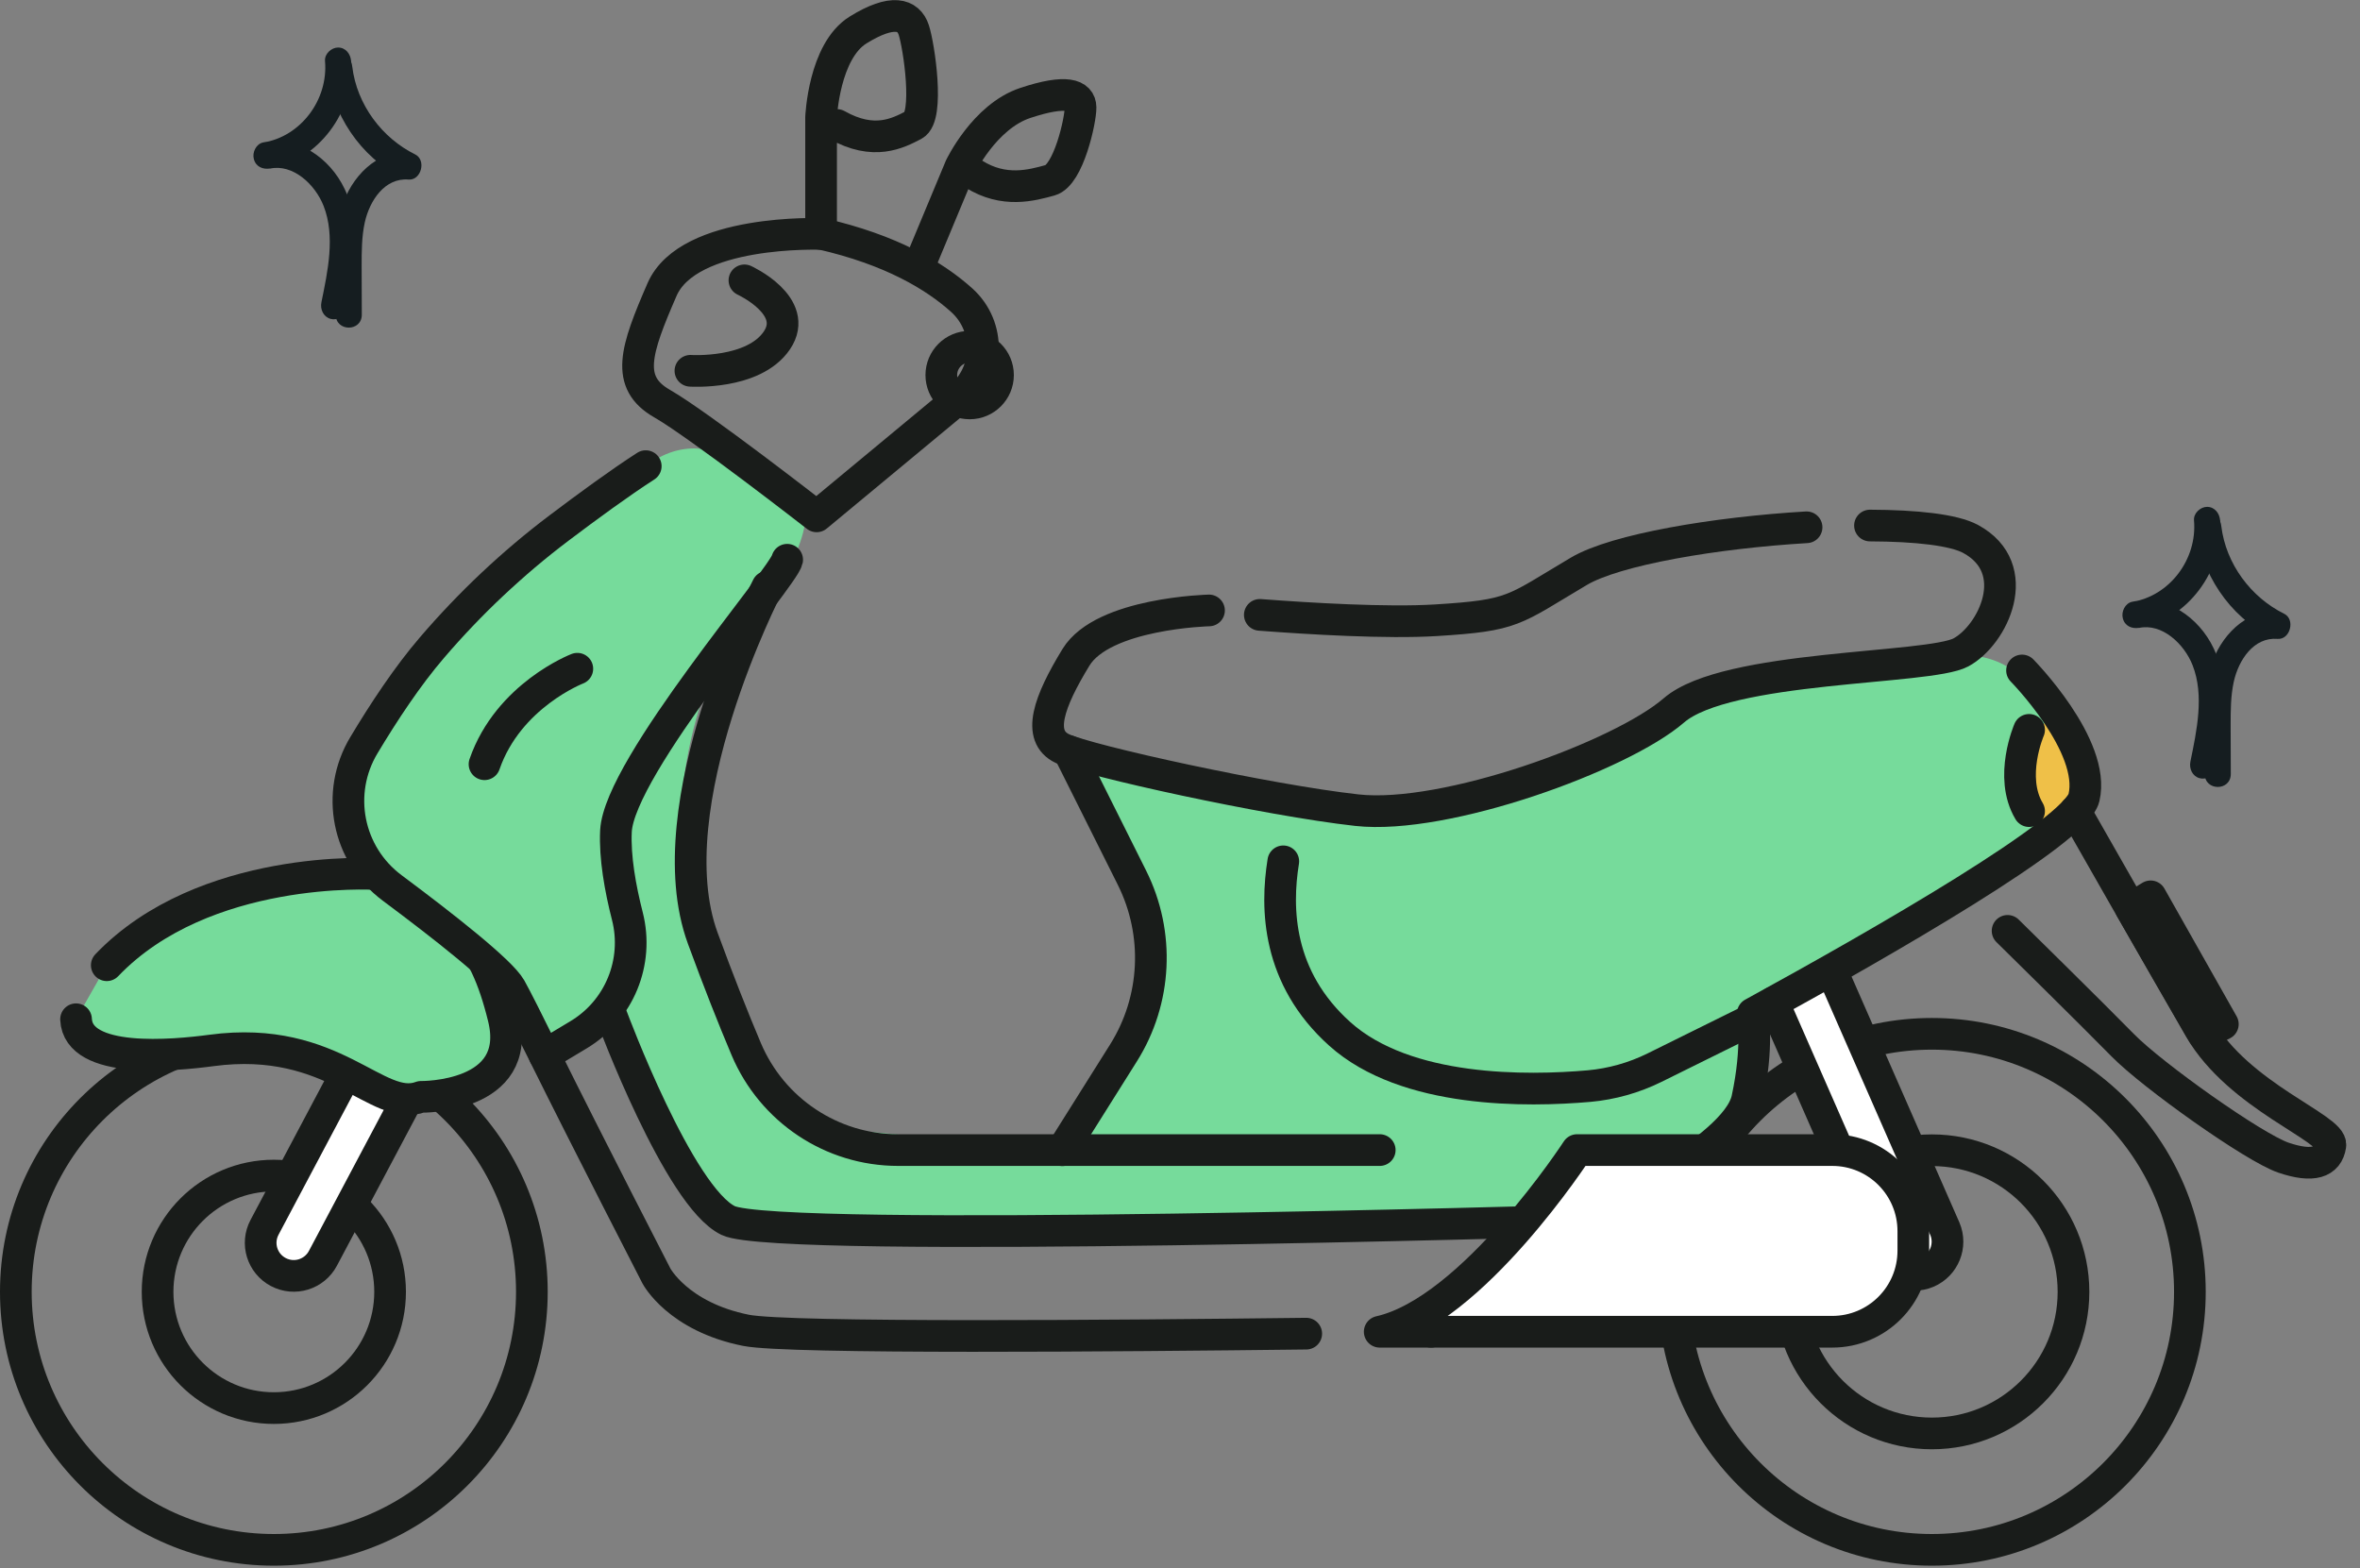 <svg width="149" height="99" viewBox="0 0 149 99" fill="none" xmlns="http://www.w3.org/2000/svg">
<rect x="0" y="0" width="149" height="99" fill="#808080" stroke="none"/>
<g clip-path="url(#clip0_7528_133800)">
<path d="M17.29 97.85C26.287 97.85 33.58 90.556 33.58 81.559C33.58 72.563 26.287 65.269 17.29 65.269C8.293 65.269 1 72.563 1 81.559C1 90.556 8.293 97.85 17.29 97.85Z" stroke="#191C1A" stroke-width="2" stroke-linecap="round" stroke-linejoin="round"/>
<path d="M17.289 88.9C21.343 88.9 24.629 85.614 24.629 81.56C24.629 77.506 21.343 74.22 17.289 74.22C13.235 74.22 9.949 77.506 9.949 81.56C9.949 85.614 13.235 88.9 17.289 88.9Z" stroke="#191C1A" stroke-width="2" stroke-linecap="round" stroke-linejoin="round"/>
<path d="M24.52 62.75L16.7 77.49C16.16 78.51 16.55 79.77 17.57 80.31C18.59 80.85 19.85 80.46 20.39 79.44L28.21 64.7L24.52 62.74V62.75Z" fill="white" stroke="#191C1A" stroke-width="2" stroke-linecap="round" stroke-linejoin="round"/>
<path d="M4.801 64.35C4.931 67.21 10.961 66.64 13.351 66.32C21.121 65.28 23.801 70.29 26.581 69.25C26.581 69.25 33.041 69.35 31.791 64.25C30.541 59.15 28.661 57.49 23.671 55.18C23.671 55.18 12.881 54.52 6.741 60.94" fill="#76DB9B"/>
<path d="M4.801 64.35C4.931 67.21 10.961 66.64 13.351 66.32C21.121 65.28 23.801 70.29 26.581 69.25C26.581 69.25 33.041 69.35 31.791 64.25C30.541 59.15 28.661 57.49 23.671 55.18C23.671 55.18 12.881 54.52 6.741 60.94" stroke="#191C1A" stroke-width="2" stroke-linecap="round" stroke-linejoin="round"/>
<path d="M81.901 50.6C81.901 50.6 86.931 51.66 90.492 50.86C94.052 50.06 103.841 46.12 103.841 46.12C103.841 46.12 105.751 43.56 111.401 42.86L121.971 41.64C121.971 41.64 124.681 40.72 126.941 42.22C129.201 43.72 131.721 48.61 131.651 49.49C131.581 50.37 120.401 60.19 103.561 67.83C96.602 69.24 84.781 68.77 82.011 61.65C79.242 54.53 81.912 50.61 81.912 50.61L81.901 50.6Z" fill="#76DB9B"/>
<path d="M99.749 77.07L49.119 77.51C49.119 77.51 45.009 77.97 42.439 72.62C39.869 67.27 36.449 60.02 36.449 60.02L35.969 48.25L45.669 40.8C45.669 40.8 40.639 50.44 44.359 59.24C48.549 68.67 49.749 70.97 49.749 70.97L67.059 72.62L71.499 65.56C73.229 62.8 73.369 59.33 71.859 56.45L68.219 49.5L68.659 48.25H69.499L81.779 51.22C81.779 51.22 79.699 61.4 83.579 64.25C87.459 67.1 95.929 68.91 100.939 68.74L110.689 64.3C110.689 64.3 111.139 69.81 108.759 71.66C106.379 73.51 99.729 77.07 99.729 77.07H99.749Z" fill="#76DB9B"/>
<path d="M43.861 28.31C43.861 28.31 49.121 28.52 50.701 31.93C52.281 35.34 39.981 49.48 39.981 49.48C39.981 49.48 38.171 51.82 39.801 60.01C37.911 64.99 34.561 66.99 34.561 66.99C34.561 66.99 29.191 58.06 25.211 56.31C21.231 54.56 21.371 52.26 21.631 50.98C21.891 49.7 21.631 46.97 23.081 45.51C24.291 44.3 36.701 33.15 40.791 29.48C41.631 28.72 42.721 28.31 43.851 28.31H43.861Z" fill="#76DB9B"/>
<path d="M38.648 64.24C38.648 64.24 42.858 75.56 45.978 77.06C49.098 78.56 99.748 77.06 99.748 77.06" stroke="#191C1A" stroke-width="2" stroke-linecap="round" stroke-linejoin="round"/>
<path d="M51.839 14.77C51.839 14.77 43.469 14.44 41.799 18.28C40.129 22.12 39.459 24.14 41.799 25.48C44.139 26.82 51.559 32.6 51.559 32.6L60.579 25.12C62.489 23.54 62.569 20.63 60.729 18.96C59.019 17.42 56.269 15.77 51.839 14.76V14.77Z" stroke="#191C1A" stroke-width="2" stroke-linecap="round" stroke-linejoin="round"/>
<path d="M47 17.7C47 17.7 50.52 19.31 49.05 21.49C47.58 23.67 43.59 23.41 43.59 23.41" stroke="#191C1A" stroke-width="2" stroke-linecap="round" stroke-linejoin="round"/>
<path d="M36.45 42.22C36.45 42.22 32.1 43.89 30.59 48.25" stroke="#191C1A" stroke-width="2" stroke-linecap="round" stroke-linejoin="round"/>
<path d="M51.84 14.77V7.41C51.84 7.41 52.01 3.23 54.18 1.89C56.35 0.55 57.36 0.89 57.69 1.89C58.02 2.89 58.69 7.37 57.69 7.89C56.69 8.41 55.18 9.21 52.84 7.89" stroke="#191C1A" stroke-width="2" stroke-linecap="round" stroke-linejoin="round"/>
<path d="M58.281 16.19L60.631 10.55C60.631 10.55 62.141 7.36 64.731 6.5C67.321 5.64 68.211 5.98 68.221 6.78C68.231 7.58 67.461 11.06 66.301 11.38C65.141 11.7 63.391 12.19 61.481 10.99" stroke="#191C1A" stroke-width="2" stroke-linecap="round" stroke-linejoin="round"/>
<path d="M121.97 97.85C130.966 97.85 138.26 90.557 138.26 81.56C138.26 72.563 130.966 65.27 121.97 65.27C112.973 65.27 105.68 72.563 105.68 81.56C105.68 90.557 112.973 97.85 121.97 97.85Z" stroke="#191C1A" stroke-width="2" stroke-linecap="round" stroke-linejoin="round"/>
<path d="M121.971 90.5C126.909 90.5 130.911 86.498 130.911 81.56C130.911 76.623 126.909 72.62 121.971 72.62C117.034 72.62 113.031 76.623 113.031 81.56C113.031 86.498 117.034 90.5 121.971 90.5Z" stroke="#191C1A" stroke-width="2" stroke-linecap="round" stroke-linejoin="round"/>
<path d="M115.721 61.46L122.791 77.58C123.241 78.64 122.741 79.87 121.681 80.32C120.621 80.77 119.391 80.27 118.941 79.21L111.961 63.29" fill="white"/>
<path d="M115.721 61.46L122.791 77.58C123.241 78.64 122.741 79.87 121.681 80.32C120.621 80.77 119.391 80.27 118.941 79.21L111.961 63.29" stroke="#191C1A" stroke-width="2" stroke-linecap="round" stroke-linejoin="round"/>
<path d="M67.47 47.42L71.47 55.42C73.23 58.95 73.03 63.14 70.93 66.48L67.07 72.62" stroke="#191C1A" stroke-width="2" stroke-linecap="round" stroke-linejoin="round"/>
<path d="M114.059 33.29C108.319 33.63 102.009 34.69 99.679 36.07C95.479 38.56 95.629 38.85 90.649 39.16C87.539 39.35 82.719 39.06 79.539 38.82" stroke="#191C1A" stroke-width="2" stroke-linecap="round" stroke-linejoin="round"/>
<path d="M76.332 38.54C76.332 38.54 69.642 38.7 67.932 41.5C66.222 44.3 65.432 46.48 67.072 47.26C68.712 48.04 80.072 50.53 85.672 51.15C91.272 51.77 102.352 47.73 105.682 44.85C109.012 41.97 121.772 42.28 123.802 41.19C125.832 40.1 127.852 35.9 124.422 34.03C123.362 33.45 120.972 33.19 118.062 33.18" stroke="#191C1A" stroke-width="2" stroke-linecap="round" stroke-linejoin="round"/>
<path d="M130.851 46.57C131.031 47.01 131.221 47.44 131.381 47.89C131.531 48.3 131.671 48.73 131.701 49.16C131.741 49.72 131.611 50.28 131.461 50.82C131.401 51.04 131.331 51.27 131.211 51.46C130.931 51.94 130.361 52.22 129.811 52.18C129.261 52.14 128.741 51.8 128.471 51.31C128.371 51.12 128.291 50.92 128.231 50.72C128.151 50.5 128.081 50.27 128.021 50.04C127.831 49.23 127.911 48.38 128.021 47.55C128.061 47.24 128.111 46.93 128.241 46.64C128.351 46.4 128.511 46.19 128.691 46C128.851 45.84 129.021 45.68 129.221 45.59C129.421 45.5 129.661 45.45 129.881 45.5C130.091 45.72 130.411 45.83 130.651 46.03C130.921 46.25 131.111 46.55 131.191 46.89" fill="#EFC048"/>
<path d="M90.352 84.08C90.352 84.08 98.552 78.57 100.182 76.93C100.182 76.93 109.592 72.7 110.312 69.38C111.032 66.06 110.662 63.99 110.662 63.99C119.042 59.4 131.072 52.48 131.572 50.36C132.352 47.09 127.662 42.33 127.662 42.33" stroke="#191C1A" stroke-width="2" stroke-linecap="round" stroke-linejoin="round"/>
<path d="M128.108 46.08C128.108 46.08 126.818 49.05 128.108 51.21" stroke="#191C1A" stroke-width="2" stroke-linecap="round" stroke-linejoin="round"/>
<path d="M34.379 66.62L36.529 65.33C39.099 63.79 40.349 60.74 39.609 57.84C39.159 56.08 38.809 54.12 38.889 52.47C39.099 48.39 49.489 36.41 49.699 35.34" stroke="#191C1A" stroke-width="2" stroke-linecap="round" stroke-linejoin="round"/>
<path d="M81.021 54.38C80.541 57.36 80.641 61.73 84.581 65.27C88.771 69.04 96.461 68.91 100.331 68.57C101.761 68.44 103.151 68.05 104.451 67.41L110.071 64.63" stroke="#191C1A" stroke-width="2" stroke-linecap="round" stroke-linejoin="round"/>
<path d="M126.75 58.77C126.75 58.77 132.16 64.09 134.02 65.99C135.88 67.89 142.31 72.46 144.17 73.09C146.03 73.72 146.97 73.4 147.13 72.31C147.29 71.22 141.37 69.24 138.88 64.94C136.39 60.64 131.02 51.21 131.02 51.21" stroke="#191C1A" stroke-width="2" stroke-linecap="round" stroke-linejoin="round"/>
<path d="M87.111 72.61H56.701C52.511 72.61 48.741 70.09 47.111 66.23C46.291 64.29 45.361 61.94 44.371 59.24C41.301 50.86 48.451 37.04 48.451 37.04" stroke="#191C1A" stroke-width="2" stroke-linecap="round" stroke-linejoin="round"/>
<path d="M87.109 84.08H115.679C118.509 84.08 120.799 81.79 120.799 78.96V77.73C120.799 74.9 118.509 72.61 115.679 72.61H99.569C99.569 72.61 92.969 82.77 87.109 84.08Z" fill="white" stroke="#191C1A" stroke-width="2" stroke-linecap="round" stroke-linejoin="round"/>
<path d="M135.781 56.59L140.341 64.66L139.101 65.27L134.531 57.35L135.781 56.59Z" fill="white" stroke="#191C1A" stroke-width="2" stroke-linecap="round" stroke-linejoin="round"/>
<path d="M40.77 29.43C39.14 30.48 37.09 31.98 35.29 33.34C32.35 35.56 29.67 38.09 27.27 40.89C25.73 42.68 24.22 44.97 22.98 47.04C21.16 50.06 21.93 53.95 24.76 56.06C27.94 58.43 31.62 61.31 32.23 62.39C32.53 62.92 33.35 64.54 34.38 66.63C37.18 72.28 41.44 80.55 41.44 80.55C41.44 80.55 42.79 83.13 47.1 83.99C49.76 84.52 70.74 84.34 82.47 84.2" stroke="#191C1A" stroke-width="2" stroke-linecap="round" stroke-linejoin="round"/>
<path d="M61.22 25.47C62.208 25.47 63.01 24.668 63.01 23.68C63.01 22.691 62.208 21.89 61.22 21.89C60.231 21.89 59.43 22.691 59.43 23.68C59.43 24.668 60.231 25.47 61.22 25.47Z" stroke="#191C1A" stroke-width="2" stroke-linecap="round" stroke-linejoin="round"/>
<path d="M20.52 3.859C20.732 6.307 18.976 8.632 16.604 9C16.752 9.547 16.895 10.099 17.043 10.646C18.483 10.329 19.894 11.632 20.431 13.002C21.181 14.913 20.688 17.146 20.293 19.083C20.2 19.533 20.422 20.008 20.87 20.131C21.28 20.248 21.793 19.988 21.882 19.533C22.385 17.054 22.893 14.315 21.758 11.928C20.821 9.956 18.755 8.525 16.604 8.995C16.17 9.092 15.913 9.618 16.027 10.043C16.155 10.533 16.599 10.707 17.038 10.64C20.062 10.17 22.439 7.002 22.168 3.853C22.128 3.394 21.818 3 21.344 3C20.93 3 20.481 3.394 20.52 3.853V3.859Z" fill="#151D20"/>
<path d="M20.594 4.211C20.959 7.196 22.73 9.91 25.379 11.218C25.517 10.687 25.655 10.155 25.793 9.629C23.771 9.465 22.168 11.198 21.585 13.053C21.255 14.095 21.196 15.225 21.186 16.314C21.176 17.494 21.191 18.68 21.196 19.86C21.196 20.959 22.848 20.959 22.843 19.86C22.843 18.843 22.833 17.821 22.833 16.804C22.833 15.879 22.833 14.944 23.031 14.039C23.337 12.664 24.293 11.213 25.793 11.336C26.592 11.402 26.937 10.104 26.207 9.746C24.126 8.719 22.532 6.613 22.241 4.211C22.187 3.757 21.901 3.358 21.418 3.358C21.018 3.358 20.54 3.751 20.594 4.211Z" fill="#151D20"/>
<path d="M138.52 32.859C138.732 35.307 136.976 37.632 134.604 38C134.752 38.547 134.895 39.099 135.043 39.646C136.483 39.329 137.894 40.632 138.432 42.002C139.181 43.913 138.688 46.146 138.293 48.083C138.2 48.533 138.422 49.008 138.871 49.131C139.28 49.248 139.793 48.988 139.882 48.533C140.385 46.054 140.893 43.315 139.758 40.928C138.821 38.956 136.754 37.525 134.604 37.995C134.17 38.092 133.913 38.618 134.027 39.042C134.155 39.533 134.599 39.707 135.038 39.64C138.062 39.17 140.439 36.002 140.168 32.853C140.128 32.394 139.818 32 139.344 32C138.93 32 138.481 32.394 138.52 32.853V32.859Z" fill="#151D20"/>
<path d="M138.594 33.211C138.959 36.196 140.73 38.91 143.379 40.218C143.517 39.687 143.655 39.155 143.793 38.629C141.771 38.465 140.168 40.198 139.585 42.053C139.255 43.095 139.196 44.225 139.186 45.313C139.176 46.494 139.191 47.68 139.196 48.86C139.196 49.959 140.848 49.959 140.843 48.86C140.843 47.843 140.833 46.821 140.833 45.804C140.833 44.879 140.833 43.944 141.031 43.039C141.337 41.664 142.293 40.213 143.793 40.336C144.592 40.402 144.937 39.104 144.207 38.746C142.126 37.719 140.533 35.613 140.242 33.211C140.187 32.757 139.901 32.358 139.418 32.358C139.018 32.358 138.54 32.751 138.594 33.211Z" fill="#151D20"/>
</g>
<defs>
<clipPath id="clip0_7528_133800">
<rect width="148.14" height="98.84" fill="white"/>
</clipPath>
</defs>
</svg>

